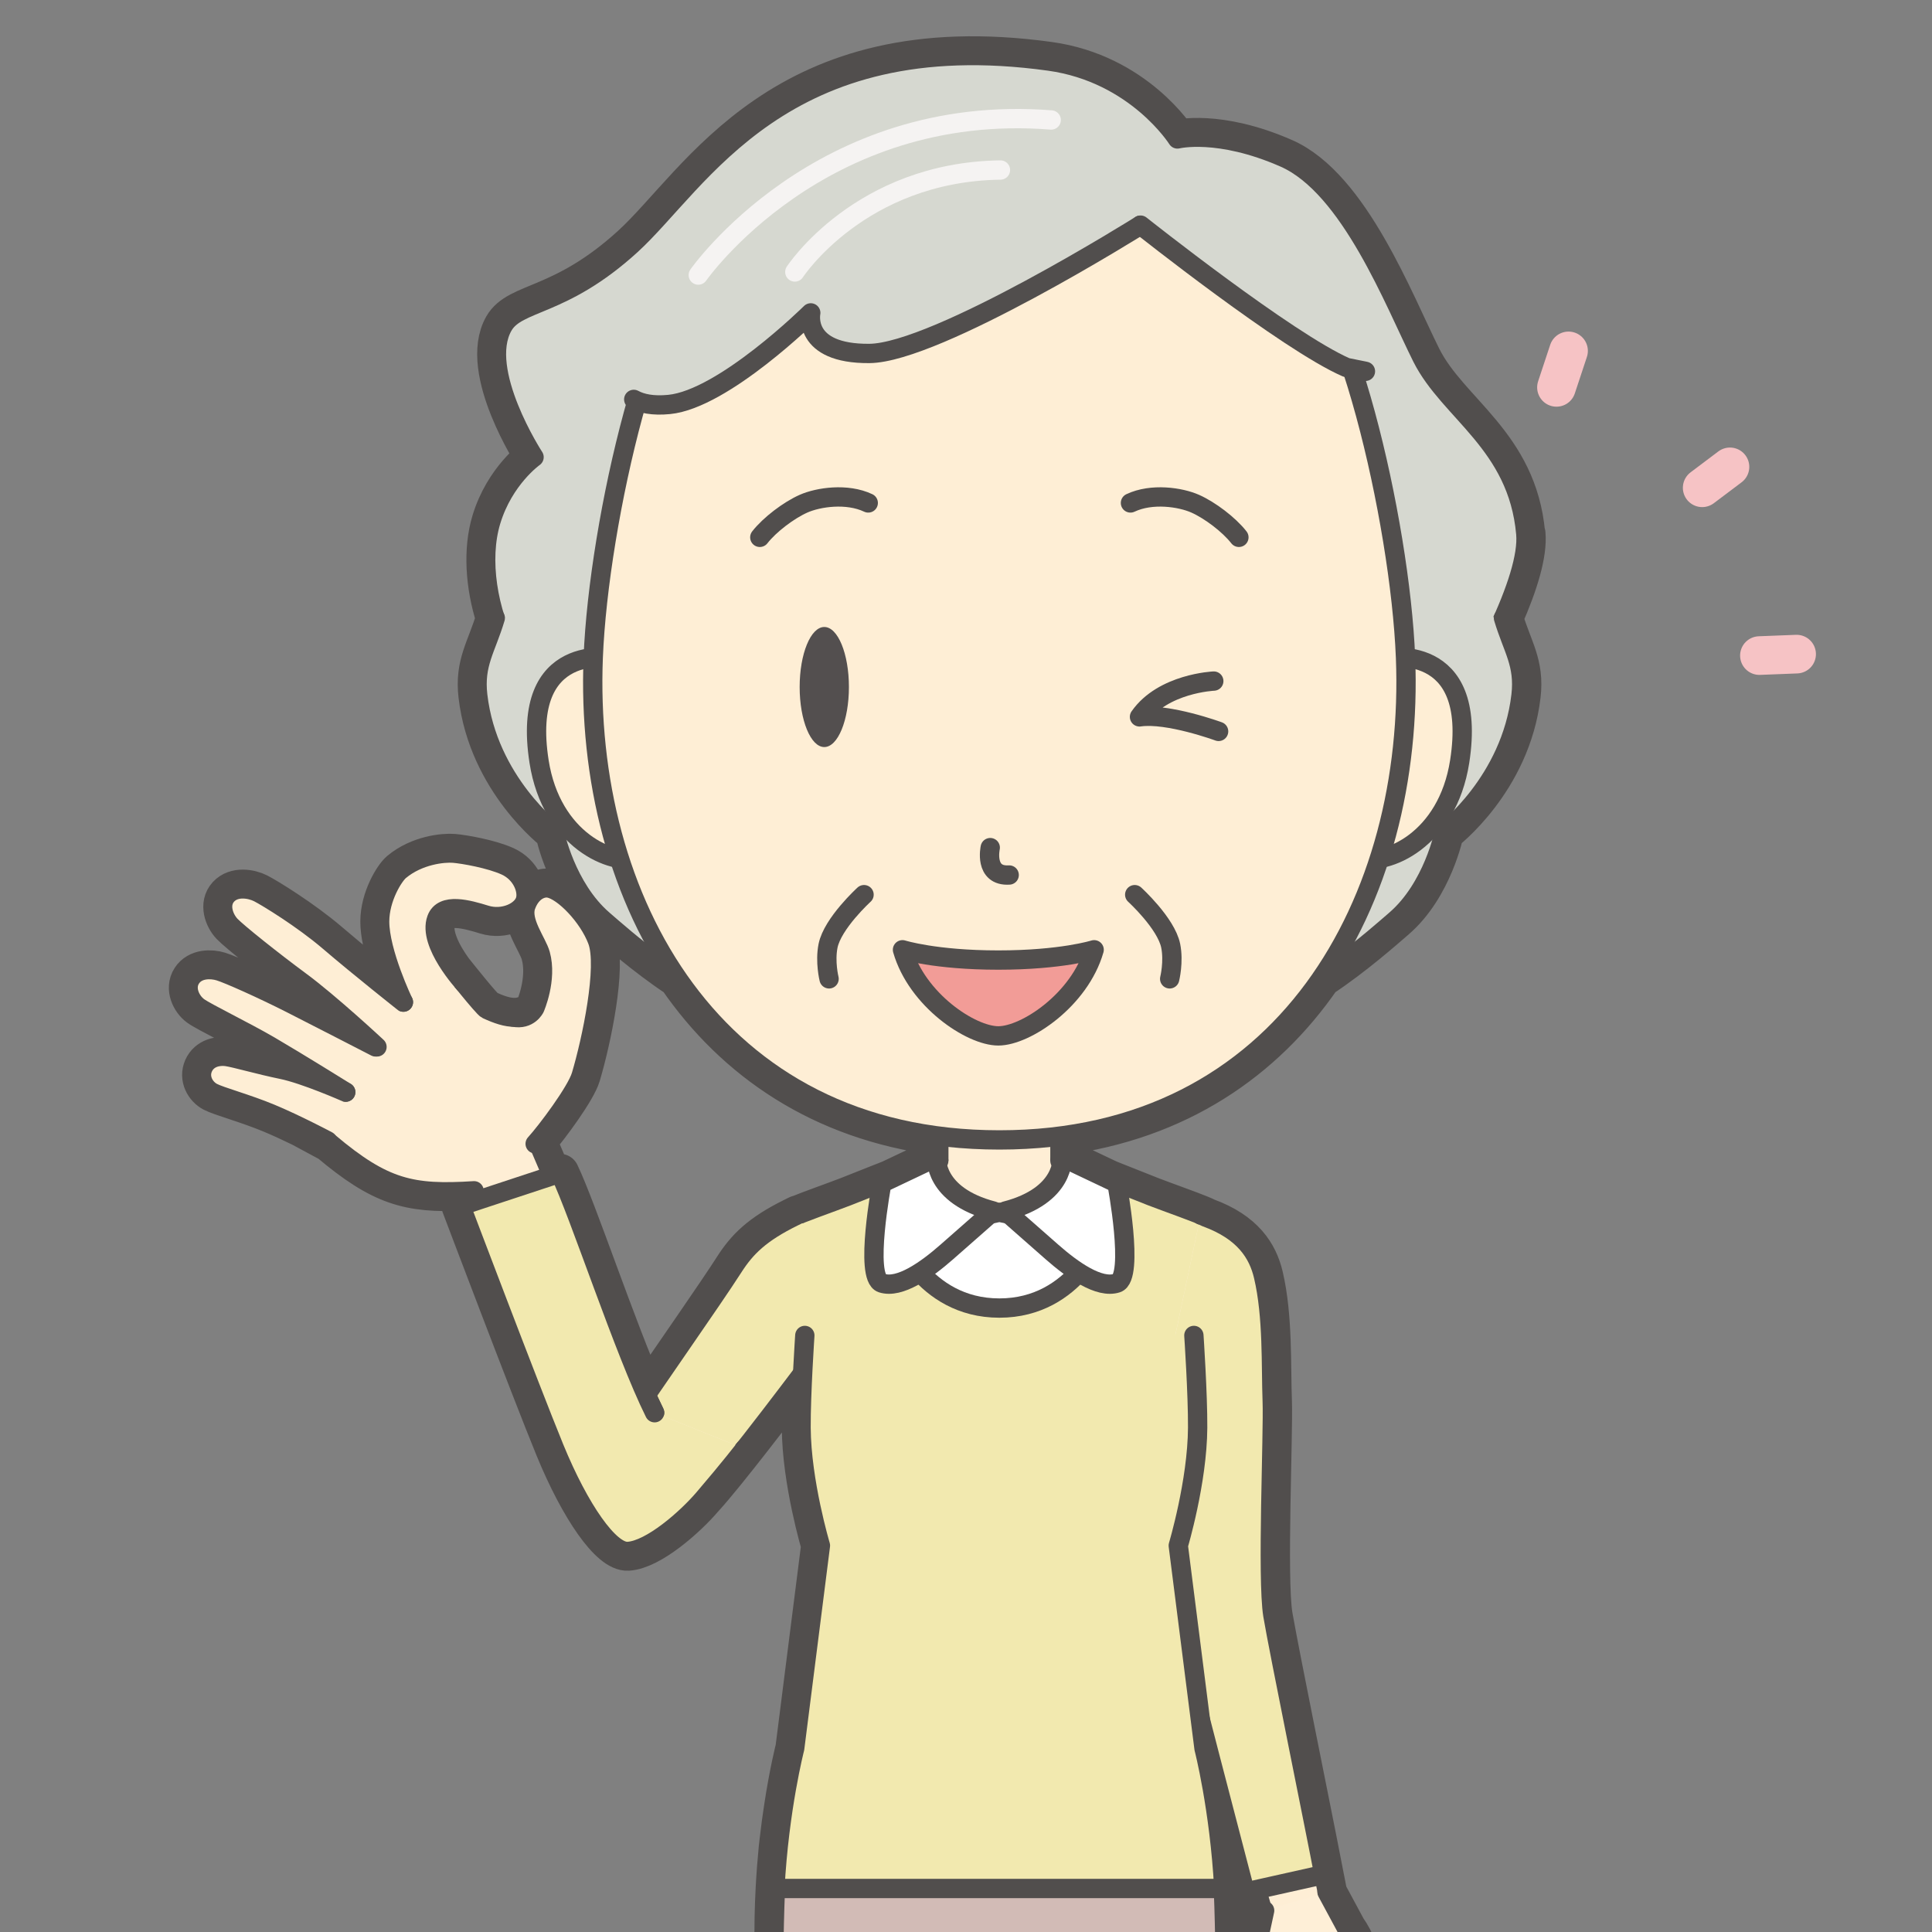 <?xml version="1.0" encoding="UTF-8"?>
<svg id="_レイヤー_2" data-name="レイヤー 2" xmlns="http://www.w3.org/2000/svg" xmlns:xlink="http://www.w3.org/1999/xlink" viewBox="0 0 400 400">
  <rect x="0" y="0" width="400" height="400" fill="#808080" stroke="none"/>
  <defs>
    <style>
      .cls-1 {
        fill: #534f4f;
      }

      .cls-1, .cls-2, .cls-3 {
        stroke-width: 0px;
      }

      .cls-4 {
        fill: #d2bbb6;
      }

      .cls-4, .cls-5, .cls-6, .cls-7, .cls-8, .cls-9, .cls-10, .cls-11, .cls-12, .cls-13, .cls-14 {
        stroke-linecap: round;
        stroke-linejoin: round;
      }

      .cls-4, .cls-5, .cls-7, .cls-8, .cls-9, .cls-10, .cls-11, .cls-12, .cls-13 {
        stroke: #514e4d;
      }

      .cls-4, .cls-5, .cls-7, .cls-8, .cls-9, .cls-10, .cls-11, .cls-13, .cls-14 {
        stroke-width: 4px;
      }

      .cls-5, .cls-3 {
        fill: #d6d8d0;
      }

      .cls-2, .cls-6, .cls-11, .cls-14 {
        fill: none;
      }

      .cls-6 {
        stroke: #f6c3c5;
      }

      .cls-6, .cls-12 {
        stroke-width: 8px;
      }

      .cls-7 {
        fill: #f29c97;
      }

      .cls-8 {
        fill: #feefd7;
      }

      .cls-9 {
        fill: #feeed5;
      }

      .cls-10 {
        fill: #fff;
      }

      .cls-15 {
        clip-path: url(#clippath);
      }

      .cls-12 {
        fill: #514e4d;
      }

      .cls-13 {
        fill: #f2e9af;
      }

      .cls-14 {
        stroke: #f5f3f2;
      }
    </style>
    <clipPath id="clippath">
      <rect class="cls-2" width="400" height="400"/>
    </clipPath>
  </defs>
  <g id="_レイヤー_2-2" data-name=" レイヤー 2">
    <g class="cls-15">
      <path class="cls-12" d="M315.91,110.49c-1.67-18.67-15.83-25.17-21.5-36.5-5.67-11.33-14.83-35.33-28.5-41.33-13.67-6-22.12-3.88-22.12-3.88,0,0-8.57-13.63-26.55-16.12-55.33-7.67-72.33,25.08-86.58,38.08-14.25,13-23.5,11.5-26.5,16.75-5.27,9.23,6.42,27.17,6.42,27.17,0,0-6.25,4.4-8.92,13.21-1.79,5.92-1.31,13.31.86,20.16-1.91,6.35-4.37,9.41-3.61,15.96,2.08,17.89,15.9,28.33,15.9,28.33,0,0,2.3,11.46,10.1,18.17,2.38,2.05,8.62,7.59,15.34,12.03,11.81,17.15,29.72,29.54,54.12,32.69v5.12h0c-.08.03-.16.06-.24.09-.07.02-.13.05-.2.07-.06-.55-.03-.88-.03-.88l-9.62,4.56c-.22.09-.44.17-.65.26-.27.11-.53.21-.79.31-.04.02-.09.04-.14.05h0c-3.19,1.26-5.84,2.33-7.26,2.88-2.78,1.07-7.85,2.86-10.25,3.85l-.02-.03-.74.36c-.14.06-.26.12-.35.17-.02.01-.04.02-.06.04-6.69,3.32-9.64,6.29-12.19,10.28-3.45,5.38-11.16,16.4-18.03,26.44-6.14-13.8-14.19-38.18-17.87-45.89l-1.6.53c-1.13-2.67-2.16-5.08-3.05-7.14,2.62-3.04,8.12-10.49,9.05-13.6,2.17-7.27,5.4-22.56,3.36-27.96-1.87-4.95-7.01-10.3-10.06-10.85-1.27-.23-3.59.47-4.75,3.68-1.16,3.21,2.31,7.51,3.01,10.05,1.44,5.2-1.16,11.1-1.16,11.1,0,0-.13.26-.4.59-2.78,2.06-5.68,1.48-9.53-.31-.69-.32-6.03-7.03-6.97-8.21-2.07-2.87-4.61-7.29-3.44-10.48,1.26-3.46,6.54-1.97,10.16-.85,3.62,1.12,7.62-.67,8.26-3.19.51-2.01-.76-5.46-4.1-6.99-3.21-1.47-8.74-2.44-10.79-2.61-2.05-.17-7.24.34-11.17,3.62-1.26,1.05-4.13,5.62-4.15,10.49-.02,5.03,3.01,12.44,4.32,15.42-.18.13-.37.27-.55.4-2.63-2.09-9.28-7.42-14.2-11.64-5.47-4.68-12.86-9.21-14.66-10.12-1.68-.85-4.76-1.39-6.51.51-1.75,1.9-.69,4.8.74,6.3,1.43,1.5,8.65,7.27,14.42,11.53,3.8,2.8,8.86,7.23,12.24,10.27-.34.36-.67.72-1,1.08-4.03-2.07-9.87-5.07-13.18-6.75-5.94-3.01-12.93-6.13-14.79-6.69-1.73-.53-4.56-.59-5.91,1.5s-.04,4.73,1.56,5.91c1.61,1.18,9.61,5.05,14.79,8.07,3.22,1.88,7.78,4.67,11.16,6.75-.15.26-.3.51-.44.77-2.67-1.04-5.88-2.17-8.21-2.65-4.6-.94-9.65-2.41-11.44-2.67-1.67-.24-3.96.18-4.91,2.29-.95,2.11.31,4.27,1.95,5.14,1.64.87,7.13,2.33,12.08,4.39,2.06.86,4.28,1.89,6.23,2.84l5.91,3.18c10.65,8.96,16.36,10.6,27.83,10.06.27.8.55,1.63.85,2.51l-1.47.49s14.22,37.6,19.36,50.14c5.21,12.72,11.48,21.67,15.26,21.41,4.8-.32,12.14-6.8,15.66-10.91.03-.03.06-.07.09-.1,4.67-5.11,15.44-19.26,20.41-25.85-.18,3.71-.35,8.03-.33,11.24.07,11.22,4.01,24.39,4.01,24.39l-5.33,42s-1.23,4.74-2.37,12.28c-.32,2.06-.63,4.33-.91,6.81h0c-.12.87-.22,1.91-.31,3.05-.16,1.67-.3,3.42-.41,5.24,0,.07,0,.14-.01.21-.03.46-.06.92-.08,1.39,0,0,0,.02,0,.03h0c-.21,3.88-.31,8.05-.22,12.46-.49,16.5,6.7,150.54,6.7,150.54h12.73l7.9,51.75v.15s-10.05,19.21-10.05,19.21c-.93.23-1.49.43-1.49.43,0,0-11.38,10.15-11.38,12.71v5.38h41.49v-14.57l-1.53-20v-1.18l-1.51-53.88h7.69l-1.51,53.88v1.18l-1.53,20v14.57h41.49v-5.38c0-2.56-11.38-12.71-11.38-12.71,0,0-.56-.19-1.49-.43l-10.06-19.21v-.15s7.91-51.75,7.91-51.75h12.73s7.19-134.03,6.7-150.54c.08-4.42-.02-8.59-.22-12.46h0s0-.01,0-.02c-.03-.48-.05-.95-.08-1.42,0-.06,0-.12-.01-.19-.12-1.82-.25-3.57-.41-5.25-.09-1.14-.2-2.17-.31-3.05h0c-.28-2.49-.59-4.78-.91-6.84-1.15-7.52-2.37-12.24-2.37-12.24l-.75-5.91c3.39,13.11,7.45,28.71,9.28,35.66l2.34-.52c.59,1.97,1.09,3.71,1.5,5.17l-1.17,5.42c-2.17,4.39-.01,16.5.05,18.9.06,2.15,1.25,3.36,3.22,3.01,1.54-.27,2.92-1.67,2.86-3.09-.04-1.01.52-5.1.52-5.1,0,0,2.07,2.27,2.45,4.52,0,2.7-.24,10.65-.69,12.24-.5,1.79.16,3.41.85,3.93.32.25.87.66,1.57.74.62,1.12,1.76,2.21,3.21,2.33,2.5.2,7.84-9.7,7.84-9.7,0,0,1.56-7.18,1.62-12.96.3-2.93-1.76-12.64-5.17-17.36l-3.93-7.29c-.22-1.13-.48-2.43-.76-3.87-1.07-5.74-5.94-29.72-8.72-43.94-.81-4.18-1.44-7.46-1.74-9.19-.04-.21-.07-.41-.1-.58-1.23-7.55.11-37.74-.13-44.27-.28-7.3.17-17.5-1.81-25.92-1.1-4.7-4-9.29-11.83-12.15,0,0-.02-.01-.03-.02-.22-.12-.59-.28-1.05-.47l-.08-.04h0c-2.41-.99-7.46-2.77-10.23-3.84-1.42-.55-4.07-1.62-7.26-2.88h0c-.08-.03-.16-.06-.24-.1-.07-.03-.14-.06-.21-.08-.37-.15-.75-.29-1.13-.45l-9.62-4.56s.03.33-.03.88c-.06-.02-.11-.04-.17-.06-.09-.03-.18-.07-.27-.1h0v-5.12c24.4-3.16,42.3-15.55,54.12-32.69,6.73-4.45,12.97-9.99,15.34-12.03,7.8-6.71,10.1-18.17,10.1-18.17,0,0,13.82-10.44,15.9-28.33.76-6.57-1.72-9.63-3.63-16.03h0c3.13-7.11,5-13.31,4.63-17.47Z"/>
      <g>
        <g>
          <path class="cls-5" d="M206.91,21.82c-46.9,0-86.66,30.87-91.39,82.12-1.15,12.49-1.23,20.78,2.52,39.28,4.84,23.87,20.12,44.81,25.3,49.47,20.91,18.83,31.33,23.45,63.57,23.45s42.66-4.62,63.57-23.45c5.17-4.66,20.45-25.6,25.3-49.47,3.75-18.5,3.68-26.8,2.52-39.28-4.73-51.25-44.49-82.12-91.39-82.12Z"/>
          <path class="cls-5" d="M274.24,188.53s43.33-59.38,41.66-78.05c-1.67-18.67-15.83-25.17-21.5-36.5-5.67-11.33-14.83-35.33-28.5-41.33-13.67-6-22.12-3.88-22.12-3.88,0,0-8.57-13.63-26.55-16.12-55.33-7.67-72.33,25.08-86.58,38.08-14.25,13-23.5,11.5-26.5,16.75-5.27,9.23,6.42,27.17,6.42,27.17,0,0-6.25,4.4-8.92,13.21-2.42,8.01-.69,18.71,3.75,27.12,9.33,17.67,20.83,23.67,20.83,23.67"/>
          <path class="cls-5" d="M102.54,127.96c-1.91,6.4-4.39,9.46-3.63,16.03,2.08,17.89,15.9,28.33,15.9,28.33,0,0,2.3,11.46,10.1,18.17,3.83,3.3,17.7,15.68,27.47,17.91l31.95-88.51"/>
          <path class="cls-5" d="M311.28,127.96c1.91,6.4,4.39,9.46,3.63,16.03-2.08,17.89-15.9,28.33-15.9,28.33,0,0-2.3,11.46-10.1,18.17-3.83,3.3-17.7,15.68-27.47,17.91l-31.95-88.51"/>
        </g>
        <g>
          <path class="cls-13" d="M206.91,281.71h-39.43l-.83-5.21c-.08-.75-4.42-20.58-3.81-22.36.61-1.78.99-1.98,1.25-2.12,1.31-.71,8.01-3.06,11.36-4.35,5.2-2,26.8-10.97,31.47-10.97s26.27,8.96,31.47,10.97c3.35,1.29,10.05,3.63,11.36,4.35.26.14.63.35,1.25,2.12.61,1.78-3.73,21.6-3.81,22.36l-.83,5.21h-39.43Z"/>
          <rect class="cls-9" x="194.37" y="207.57" width="25.08" height="38.92"/>
          <path class="cls-9" d="M194.36,240.34c-3.94,1.43-8.13,3.07-11.66,4.46,0,0,4.04,16.94,24.2,16.94s24.21-16.94,24.21-16.94c-3.53-1.4-7.72-3.03-11.66-4.46"/>
        </g>
        <path class="cls-13" d="M165.17,251.49l-.8.39c-6.95,3.4-9.95,6.4-12.55,10.46-4.55,7.09-16.5,23.98-24.16,35.49,0,0,15.93,11.81,17.93,12.56,6.03-6.52,23.17-29.48,23.17-29.48l12.8.58"/>
        <g>
          <path class="cls-9" d="M248.6,251.52l1.15.52c7.84,2.86,10.74,7.45,11.84,12.15,1.98,8.42,1.53,18.62,1.81,25.92.25,6.53-1.1,36.73.13,44.28,1.09,6.65,10.6,53.58,12.01,61.17l-13.4,2.68c-2.96-11.27-16.16-51.78-18.45-61.02-2.91-11.73-1.8-53.98-1.8-53.98"/>
          <path class="cls-8" d="M261.83,395.56l-1.35,6.24c-2.17,4.39-.01,16.5.05,18.9.06,2.15,1.25,3.36,3.22,3.01,1.54-.27,2.91-1.67,2.86-3.09-.04-1.01.52-5.1.52-5.1,0,0,2.07,2.27,2.45,4.52.48,2.9,1.82,13.7,1.31,14.77-.51,1.07,1.08,4.27,3.62,4.47,2.5.2,7.84-9.7,7.84-9.7,0,0,1.56-7.18,1.62-12.96.3-2.93-1.76-12.64-5.17-17.36l-4.05-7.51"/>
          <path class="cls-13" d="M248.6,251.52l1.15.52c7.84,2.86,10.74,7.45,11.84,12.15,1.98,8.42,1.53,18.62,1.81,25.92.25,6.53-1.1,36.73.13,44.28,1.09,6.65,9.14,46.13,10.56,53.71l-16.29,3.64c-2.96-11.27-11.81-45.28-14.1-54.52-2.91-11.73-1.8-53.98-1.8-53.98"/>
        </g>
        <g>
          <path class="cls-4" d="M249.11,361.87l-42.21-.74-42.21.74s-4.94,17.08-4.49,41.58l42.83,24.44h7.74l42.83-24.44c.45-24.5-4.49-41.58-4.49-41.58Z"/>
          <path class="cls-4" d="M161.25,381.07c-.88,6.63-1.04,22.38-1.04,22.38-.49,16.5,6.7,150.54,6.7,150.54h80s7.19-134.03,6.7-150.54c0,0-.16-15.75-1.04-22.38"/>
        </g>
        <path class="cls-13" d="M166.63,276.49s-.82,12.14-.78,19.11c.07,11.22,4.01,24.39,4.01,24.39l-5.33,42s-3.21,12.39-4.1,29h92.95c-.9-16.61-4.1-29-4.1-29l-5.33-42s3.94-13.17,4.01-24.39c.04-6.97-.78-19.11-.78-19.11"/>
        <g>
          <path class="cls-10" d="M206.91,250.99l-21.5,4.33s5.5,15.5,21.5,15.5,21.5-15.5,21.5-15.5l-21.5-4.33Z"/>
          <path class="cls-10" d="M193.91,239.61s-.75,7.88,11.75,11.12c-2.95,2.58-6.28,5.52-9.62,8.46-4.32,3.8-9.8,7.66-13.47,6.46-3.67-1.21,0-20.67,0-20.67l11.33-5.38Z"/>
          <path class="cls-10" d="M219.91,239.61s.75,7.88-11.75,11.12c2.95,2.58,6.28,5.52,9.62,8.46,4.32,3.8,9.8,7.66,13.47,6.46,3.67-1.21,0-20.67,0-20.67l-11.33-5.38Z"/>
        </g>
        <g>
          <path class="cls-9" d="M135.53,292.49c-6.26-12.59-22.69-53.29-26.73-61.75l-15.58,7.61s16.4,48.91,21.54,61.45c5.21,12.72,11.48,21.67,15.26,21.41,4.8-.32,12.14-6.8,15.66-10.91,5.53-6.46,8.5-10.34,8.5-10.34"/>
          <path class="cls-13" d="M135.53,292.49c-6.26-12.59-15.57-41.14-19.61-49.6l-20.52,6.77s14.22,37.6,19.36,50.14c5.21,12.72,11.48,21.67,15.26,21.41,4.8-.32,12.14-6.8,15.66-10.91,5.53-6.46,8.5-10.34,8.5-10.34"/>
        </g>
        <g>
          <path class="cls-9" d="M127.01,136.27s-19.32-3.74-15.4,21.4c2.55,16.32,15.25,21.66,20.74,19.95"/>
          <path class="cls-9" d="M286.81,136.27s19.32-3.74,15.4,21.4c-2.55,16.32-15.25,21.66-20.74,19.95"/>
          <path class="cls-9" d="M206.91,236.01c-59.5,0-86.06-50.16-84.09-99.86,1.13-28.42,12.76-78.09,24.7-83.92,11.94-5.83,40.12-8.17,59.39-8.17s47.45,2.34,59.39,8.17c11.94,5.83,23.57,55.49,24.7,83.92,1.97,49.69-24.59,99.86-84.09,99.86Z"/>
        </g>
        <g>
          <path class="cls-3" d="M238.71,44.73s-44.77,28.35-58.72,28.46c-13.95.11-12.13-8.4-12.13-8.4,0,0-18.05,17.86-29.33,18.96-11.28,1.1-10.88-7.13-10.88-7.13,0,0,17.56-34.59,27.5-40.53,9.94-5.93,73.98-5.11,73.98-5.11l9.58,13.76Z"/>
          <path class="cls-11" d="M236.14,46.61s-42.2,26.46-56.15,26.57c-13.95.11-12.13-8.4-12.13-8.4,0,0-18.05,17.86-29.33,18.96-3.38.33-5.71-.18-7.32-1.05"/>
          <path class="cls-3" d="M235.52,42.91l.62,3.71s34.83,27.66,44.87,30.27c3.56.93,3.12-2.94,1.08-8.33-3.71-9.79-12.75-24.57-12.75-24.57l-32.66-7.62-1.17,6.53Z"/>
          <path class="cls-11" d="M236.14,46.61s30.47,24.2,42.62,29.47l3.94.8"/>
          <g>
            <path class="cls-14" d="M144.57,56.95s25.04-35.91,73.07-32.11"/>
            <path class="cls-14" d="M164.56,56.31s13.48-20.71,42.57-21.11"/>
          </g>
        </g>
        <g>
          <path class="cls-11" d="M157.31,111.25c2.05-2.63,6.01-5.62,9.06-6.97,3.05-1.35,8.98-2.24,13.39-.15"/>
          <path class="cls-11" d="M256.5,111.25c-2.05-2.63-6.01-5.62-9.06-6.97s-8.98-2.24-13.39-.15"/>
        </g>
        <g>
          <path class="cls-7" d="M206.69,198.77c-13.1,0-19.84-2.13-19.84-2.13,2.99,10.38,14.16,17.83,19.84,17.83s16.85-7.46,19.84-17.83c0,0-6.74,2.13-19.84,2.13Z"/>
          <path class="cls-11" d="M178.89,185.23s-6.5,5.92-7.45,10.58c-.67,3.33.21,6.85.21,6.85"/>
          <path class="cls-11" d="M234.93,185.23s6.5,5.92,7.45,10.58c.67,3.33-.21,6.85-.21,6.85"/>
        </g>
        <g>
          <path class="cls-11" d="M251.3,141.01s-10.52.45-15.38,7.41c5.88-.85,16.38,3.01,16.38,3.01"/>
          <path class="cls-1" d="M165.56,142.24c0,6.86,2.28,12.43,5.1,12.43s5.1-5.56,5.1-12.43-2.28-12.43-5.1-12.43-5.1,5.56-5.1,12.43Z"/>
          <path class="cls-11" d="M205.02,175.49s-1.33,6,3.92,5.67"/>
        </g>
        <g>
          <g>
            <path class="cls-9" d="M98.15,246.54c-12.93.83-18.66-.45-29.95-9.94l-5.92-3.18s4.15-12.77,14-21.86c9.85-9.09,17.38-10.99,17.38-10.99,0,0,6.37,8.06,7.13,8.41,4.38,2.03,7.52,2.51,10.66-.69,2.25-2.29,1.5-4.54,1.5-4.54,0,0,6.26,8.6,7.33,15.41.64,4.07-2.7,7.23-6.21,13.3"/>
            <path class="cls-9" d="M83.52,207.48s-4.94-10.3-4.92-16.73c.02-4.87,2.89-9.44,4.15-10.49,3.93-3.28,9.12-3.79,11.17-3.62,2.05.17,7.58,1.14,10.79,2.61,3.34,1.54,4.61,4.99,4.1,6.99-.64,2.52-4.63,4.32-8.26,3.19-3.62-1.12-8.9-2.61-10.16.85-1.87,5.1,5.76,13.37,5.76,13.37"/>
            <path class="cls-9" d="M110.8,236.81c2.36-2.59,8.54-10.82,9.53-14.14,2.17-7.27,5.4-22.56,3.36-27.96-1.87-4.95-7.01-10.3-10.06-10.85-1.27-.23-3.59.47-4.75,3.68s2.31,7.51,3.01,10.05c1.44,5.2-1.16,11.1-1.16,11.1,0,0-1.21,2.54-4.39,1.9"/>
            <path class="cls-9" d="M83.52,207.48s-9.09-7.19-15.35-12.55c-5.46-4.68-12.86-9.2-14.66-10.12-1.68-.85-4.76-1.39-6.51.51-1.75,1.9-.69,4.8.74,6.3,1.43,1.5,8.65,7.27,14.42,11.53,6.24,4.6,15.89,13.6,15.89,13.6"/>
            <path class="cls-9" d="M77.76,216.75s-12.15-6.26-17.55-9c-5.94-3.01-12.93-6.13-14.79-6.69-1.73-.53-4.56-.59-5.91,1.5-1.35,2.09-.04,4.73,1.56,5.91,1.61,1.18,9.61,5.05,14.79,8.07,5.74,3.35,15.72,9.57,15.72,9.57"/>
          </g>
          <path class="cls-9" d="M71.58,226.12s-8.45-3.73-13.2-4.7c-4.6-.94-9.65-2.41-11.43-2.67-1.67-.24-3.96.18-4.91,2.29-.95,2.11.31,4.27,1.95,5.14s7.13,2.33,12.08,4.39c5.35,2.23,11.76,5.64,11.76,5.64"/>
        </g>
      </g>
      <g>
        <line class="cls-6" x1="324.75" y1="72.65" x2="322.25" y2="80.2"/>
        <line class="cls-6" x1="358.17" y1="96.66" x2="352.42" y2="100.99"/>
        <line class="cls-6" x1="371.97" y1="135.43" x2="364.27" y2="135.73"/>
      </g>
    </g>
  </g>
</svg>